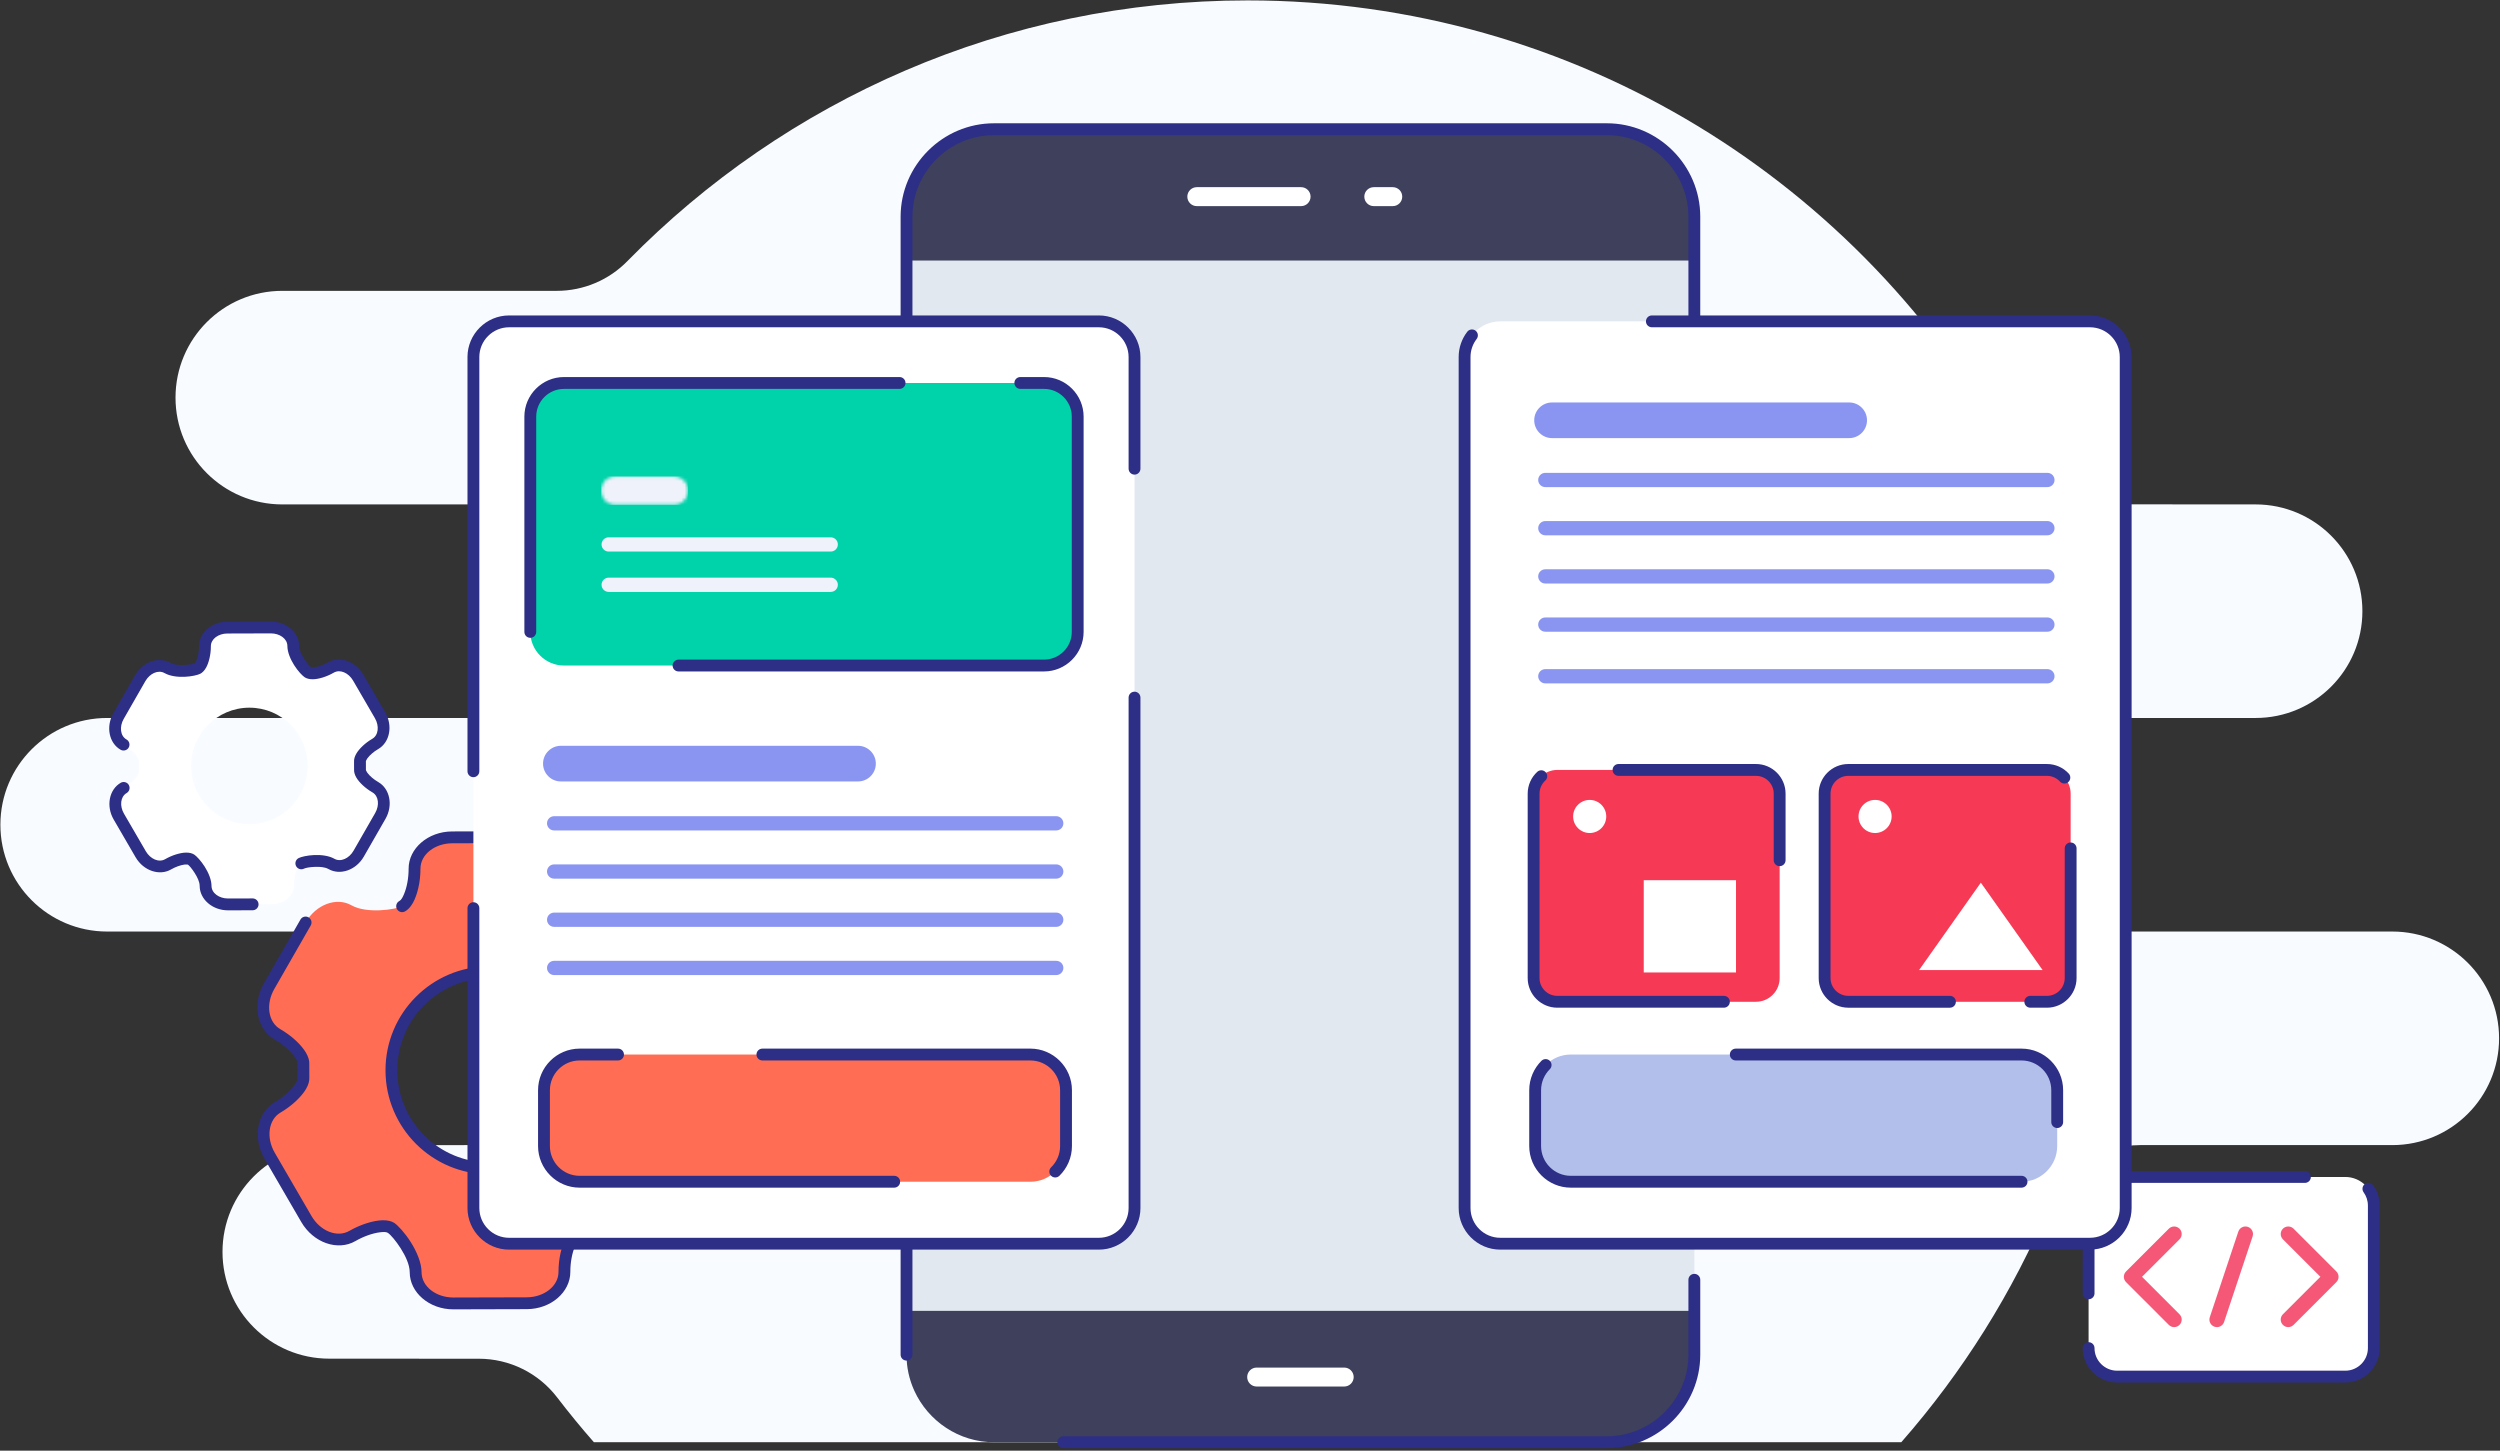 <svg xmlns="http://www.w3.org/2000/svg" xmlns:xlink="http://www.w3.org/1999/xlink" width="760" height="441" viewBox="0 0 760 441">
    <rect x="0" y="0" width="760" height="441" fill="#333333" stroke="none"/>
    <defs>
        <path id="z7nkefw3ia" d="M22.18.089c2.391 0 4.335 1.943 4.335 4.334 0 2.393-1.944 4.337-4.334 4.337H4.447C2.057 8.76.115 6.816.115 4.423.115 2.032 2.057.09 4.447.09h17.734z"/>
    </defs>
    <g fill="none" fill-rule="evenodd">
        <g>
            <g>
                <g>
                    <path fill="#F8FBFF" d="M180.535 438.427c-3.871-4.413-7.598-8.959-11.172-13.627-5.673-7.404-14.472-11.748-23.798-11.748-17.998-.02-45.463-.02-45.463-.02-17.928 0-32.462-14.531-32.462-32.46 0-17.927 14.534-32.462 32.462-32.462H202.68c17.928 0 32.46-14.532 32.46-32.462 0-17.928-14.532-32.46-32.46-32.46H32.581C14.653 283.188.12 268.654.12 250.726c0-17.928 14.533-32.463 32.461-32.463h116.862c17.928 0 32.46-14.532 32.46-32.46s-14.532-32.46-32.46-32.46H85.818c-17.928 0-32.461-14.535-32.461-32.463S67.89 88.418 85.818 88.418h83.447c8.117 0 15.89-3.29 21.54-9.118C238.73 30.428 305.489.124 379.27.124c99.981 0 187.068 55.648 231.943 137.623 5.26 9.6 15.338 15.567 26.287 15.567 19.716.03 48.206.03 48.206.03 17.928 0 32.463 14.531 32.463 32.46 0 17.927-14.535 32.46-32.463 32.46h-63.621c-17.928 0-32.465 14.534-32.465 32.462 0 17.928 14.537 32.462 32.465 32.462H727.26c17.926 0 32.46 14.532 32.46 32.46 0 17.93-14.534 32.462-32.46 32.462h-76.62c-12.072 0-22.97 7.239-27.65 18.368-11.096 26.443-26.376 50.71-44.996 71.95H180.535" transform="translate(-989 -2673) translate(989 2673)"/>
                    <path fill="#E2E8F0" d="M515.08 65.886v345.935c0 14.637-11.978 26.606-26.613 26.606H302.196c-14.633 0-26.611-11.969-26.611-26.606V65.887c0-14.635 11.978-26.61 26.611-26.61h186.271c14.635 0 26.614 11.975 26.614 26.609" transform="translate(-989 -2673) translate(989 2673)"/>
                    <path fill="#3E405C" d="M515.08 398.513v13.308c0 14.637-11.978 26.609-26.61 26.609H302.196c-10.74 0-20.057-6.45-24.247-15.67-1.529-3.358-2.364-7.049-2.364-10.94v-13.307H515.08M515.08 65.886v13.306H275.586V65.887c0-14.635 11.98-26.609 26.613-26.609H488.47c14.632 0 26.61 11.975 26.61 26.609" transform="translate(-989 -2673) translate(989 2673)"/>
                    <path fill="#FFF" d="M363.826 62.663h31.708c1.59 0 2.883-1.291 2.883-2.883 0-1.59-1.294-2.882-2.883-2.882h-31.708c-1.592 0-2.88 1.292-2.88 2.882 0 1.592 1.288 2.883 2.88 2.883M417.634 62.663h5.764c1.592 0 2.883-1.291 2.883-2.883 0-1.59-1.291-2.882-2.883-2.882h-5.764c-1.592 0-2.883 1.292-2.883 2.882 0 1.592 1.291 2.883 2.883 2.883M382.027 421.507h26.611c1.592 0 2.883-1.293 2.883-2.882 0-1.591-1.291-2.883-2.883-2.883h-26.61c-1.592 0-2.883 1.292-2.883 2.883 0 1.589 1.291 2.882 2.882 2.882" transform="translate(-989 -2673) translate(989 2673)"/>
                    <path fill="#2D2E85" d="M513.28 389.052v22.769c0 13.646-11.169 24.809-24.81 24.809H323.258c-.993 0-1.8.806-1.8 1.8 0 .99.807 1.8 1.8 1.8H488.47c15.621 0 28.41-12.783 28.41-28.41v-22.768c0-.991-.808-1.8-1.8-1.8-.993 0-1.8.809-1.8 1.8M277.385 411.82V256.196c0-.993-.809-1.8-1.8-1.8-.994 0-1.8.807-1.8 1.8v155.626c0 .991.806 1.797 1.8 1.797.991 0 1.8-.806 1.8-1.797M277.385 151.3V65.888c0-13.645 11.17-24.809 24.811-24.809h186.271c13.647 0 24.814 11.163 24.814 24.808v89.442c0 .996.804 1.802 1.8 1.802.991 0 1.797-.806 1.797-1.802V65.886c0-15.624-12.787-28.409-28.41-28.409l-186.272.001c-15.622 0-28.411 12.784-28.411 28.41V151.3c0 .991.806 1.8 1.8 1.8.991 0 1.8-.809 1.8-1.8" transform="translate(-989 -2673) translate(989 2673)"/>
                    <path fill="#FF6E54" d="M148.882 355.18c-16.46.049-29.85-13.264-29.891-29.73-.048-16.47 13.266-29.85 29.732-29.895 16.46-.045 29.849 13.265 29.892 29.734.048 16.461-13.27 29.851-29.733 29.892m64.368-18.915c-4.52-2.601-8.064-6.602-7.868-8.918l-.01-4.291c-.213-2.297 3.31-6.343 7.82-8.947 4.531-2.626 5.638-9.233 2.455-14.705l-11.196-19.275c-3.177-5.452-9.446-7.756-13.98-5.143-4.517 2.619-9.787 3.735-11.736 2.458-1.956-1.25-7.478-8.256-7.49-13.483-.015-5.235-5.187-9.483-11.499-9.466l-22.286.062c-6.31.017-11.456 4.296-11.44 9.53.014 5.226-1.695 10.345-3.774 11.406-2.091 1.06-10.863 2.32-15.395-.281-4.546-2.58-10.804-.245-13.946 5.22l-11.091 19.346c-3.15 5.489-2.014 12.094 2.542 14.667 4.52 2.596 8.06 6.63 7.865 8.928l.007 2.152.004 2.13c.21 2.32-3.312 6.345-7.816 8.973-4.54 2.625-5.638 9.228-2.462 14.683l11.195 19.277c3.179 5.45 9.448 7.766 13.983 5.143 4.516-2.604 9.78-3.72 11.734-2.47 1.951 1.284 7.476 8.29 7.488 13.515.016 5.23 5.189 9.482 11.495 9.463l22.296-.06c6.305-.02 11.448-4.3 11.438-9.526-.014-5.23 1.692-10.372 3.766-11.428 2.09-1.066 10.87-2.304 15.396.278 4.553 2.597 10.805.238 13.956-5.227l11.095-19.337c3.144-5.474 2-12.072-2.546-14.674" transform="translate(-989 -2673) translate(989 2673)"/>
                    <path fill="#2D2E85" d="M206.006 279.223c-3.72-6.379-11.13-8.851-16.435-5.796-2.486 1.443-5.213 2.4-7.387 2.674-1.056.132-1.942.18-2.462-.161-.884-.566-2.496-2.436-3.941-4.709-1.443-2.27-2.731-4.958-2.736-7.274-.017-6.125-5.916-11.28-13.301-11.261l-22.289.062c-7.386.022-13.255 5.208-13.235 11.336.008 2.868-.54 5.707-1.4 7.728-.421.986-.833 1.785-1.392 2.068-.884.454-1.236 1.539-.784 2.424.452.884 1.538 1.234 2.422.785.875-.449 1.76-1.356 2.49-2.68 1.328-2.403 2.274-6.337 2.264-10.335-.014-4.346 4.408-7.711 9.645-7.726l22.289-.062c5.236-.014 9.679 3.326 9.69 7.67.008 2.912 1.486 6.341 3.296 9.192 1.81 2.852 3.938 5.11 5.026 5.806.808.528 2.037.842 3.552.809 2.733-.063 6.602-1.224 10.056-3.228 3.763-2.167 8.882-.036 11.522 4.493.5.856 1.603 1.147 2.462.648.857-.502 1.148-1.604.648-2.463m-57.13 74.158c-15.466.043-28.046-12.463-28.085-27.936-.045-15.475 12.465-28.049 27.937-28.09 15.466-.043 28.046 12.466 28.087 27.936.046 15.47-12.465 28.051-27.938 28.09m.01 3.6c-17.455.05-31.65-14.067-31.696-31.527-.05-17.462 14.067-31.65 31.527-31.699 17.453-.048 31.652 14.067 31.697 31.527.05 17.46-14.071 31.656-31.529 31.699" transform="translate(-989 -2673) translate(989 2673)"/>
                    <path fill="#2D2E85" d="M94.032 327.607c.059.972-.256 2.16-.989 3.42-1.365 2.35-4.266 5.141-7.725 7.16-3.767 2.176-4.444 7.694-1.809 12.22l.001.003 11.193 19.272c2.64 4.526 7.763 6.672 11.53 4.49 3.452-1.987 7.313-3.149 10.046-3.218 1.507-.036 2.733.266 3.576.806 1.082.71 3.198 2.974 5.003 5.82 1.812 2.854 3.29 6.283 3.296 9.19.013 4.341 4.456 7.687 9.69 7.67l22.294-.06c5.232-.017 9.652-3.386 9.643-7.72-.01-4.002.936-7.947 2.26-10.357.73-1.325 1.616-2.234 2.492-2.68.885-.452 1.97-.097 2.419.787.454.885.098 1.97-.787 2.421-.557.283-.965 1.08-1.385 2.071-.86 2.026-1.406 4.875-1.4 7.748.015 6.115-5.853 11.308-13.23 11.33l-22.296.06c-7.38.022-13.282-5.138-13.3-11.26-.005-2.314-1.295-5-2.737-7.273-1.449-2.287-3.07-4.166-3.922-4.728-.524-.333-1.415-.285-2.475-.151-2.176.278-4.904 1.231-7.385 2.662-5.307 3.07-12.723.58-16.441-5.792l-.002-.004-11.194-19.275c-3.718-6.386-2.198-14.073 3.111-17.148 2.471-1.44 4.627-3.326 5.908-5.073.613-.838 1.077-1.57 1.022-2.177-.005-.055-.007-.108-.007-.161l-.004-2.126-.007-2.153c0-.053.001-.108.006-.161.052-.6-.419-1.33-1.035-2.162-1.29-1.743-3.455-3.627-5.921-5.045-5.334-3.012-6.906-10.702-3.22-17.131l11.093-19.342c.494-.862 1.595-1.162 2.458-.667.861.494 1.159 1.596.666 2.457l-11.093 19.342c-2.613 4.555-1.913 10.07 1.878 12.214 3.467 1.992 6.381 4.783 7.76 7.125.74 1.255 1.061 2.439 1.008 3.401l.007 2.112.004 2.083" transform="translate(-989 -2673) translate(989 2673)"/>
                    <path fill="#FFF" d="M75.878 250.55c-9.778.03-17.73-7.876-17.755-17.659-.029-9.78 7.88-17.729 17.658-17.755 9.778-.024 17.729 7.882 17.755 17.662.03 9.777-7.881 17.726-17.658 17.752zm38.231-11.234c-2.687-1.54-4.791-3.922-4.671-5.292l-.005-1.27-.003-1.279c-.126-1.365 1.967-3.77 4.644-5.318 2.692-1.558 3.35-5.482 1.46-8.731l-6.652-11.45c-1.89-3.238-5.608-4.606-8.302-3.056-2.684 1.555-5.812 2.22-6.97 1.46-1.16-.74-4.442-4.902-4.448-8.01-.008-3.108-3.078-5.63-6.829-5.623l-13.237.041c-3.748.01-6.802 2.551-6.793 5.66.007 3.102-1.01 6.14-2.244 6.772-1.239.629-6.45 1.38-9.14-.166-2.702-1.53-6.42-.146-8.284 3.101l-6.59 11.489c-1.869 3.262-1.192 7.183 1.511 8.714 2.685 1.544 4.788 3.936 4.67 5.3l.008 1.281v1.263c.127 1.38-1.963 3.77-4.643 5.325-2.694 1.563-3.348 5.484-1.463 8.727l6.654 11.45c1.887 3.233 5.612 4.61 8.304 3.053 2.685-1.546 5.81-2.206 6.968-1.462 1.159.761 4.44 4.92 4.447 8.023.01 3.106 3.081 5.63 6.83 5.621l13.24-.036c3.745-.012 6.804-2.551 6.794-5.659-.007-3.103 1.007-6.156 2.24-6.785 1.239-.631 6.452-1.37 9.145.166 2.7 1.54 6.415.141 8.284-3.103l6.59-11.487c1.863-3.25 1.185-7.171-1.515-8.719z" transform="translate(-989 -2673) translate(989 2673)"/>
                    <path fill="#2D2E85" d="M59.2 201.636c.05-.07.376-.528.529-.886.479-1.123.777-2.702.774-4.298-.011-4 3.767-7.452 8.587-7.466l13.24-.039c4.825-.012 8.622 3.418 8.632 7.421.003 1.255.73 2.7 1.51 3.931.762 1.198 1.59 2.206 2.084 2.547.087.01.633.06 1.01.01 1.212-.152 2.727-.692 4.117-1.496 3.463-1.994 8.324-.456 10.754 3.708l6.653 11.453c2.432 4.183 1.35 9.19-2.114 11.193-1.372.792-2.574 1.839-3.285 2.808-.218.298-.433.783-.464.852l.003.096.008 2.547c0 .033 0 .065-.003.098.03.07.249.552.467.847.716.965 1.925 2.002 3.302 2.792 3.474 1.992 4.578 6.993 2.182 11.174l-6.592 11.491c-2.404 4.176-7.264 5.75-10.736 3.768-1.09-.621-2.701-.717-4.154-.66-1.458.058-2.78.279-3.284.535-.885.452-1.97.099-2.42-.787-.451-.885-.097-1.97.787-2.419.737-.377 2.641-.84 4.774-.926 2.136-.084 4.477.216 6.081 1.13 1.929 1.102 4.497-.118 5.831-2.436l6.59-11.484c1.33-2.32 1.078-5.158-.849-6.264-2.184-1.25-4.01-3.01-4.878-4.48-.522-.886-.73-1.729-.698-2.418l-.008-2.448c-.036-.686.168-1.53.686-2.419.861-1.48 2.68-3.254 4.857-4.512 1.921-1.113 2.154-3.948.805-6.269l-6.65-11.448c-1.351-2.313-3.924-3.51-5.844-2.407-2.173 1.26-4.608 1.98-6.326 2.019-1.078.024-1.95-.224-2.518-.596-.69-.444-2.057-1.862-3.206-3.67-1.152-1.814-2.068-4.002-2.072-5.853-.006-2.22-2.346-3.835-5.023-3.828l-13.24.039c-2.674.01-5.002 1.639-4.996 3.859.006 2.51-.603 4.98-1.438 6.49-.52.94-1.164 1.569-1.793 1.89-.734.375-2.637.84-4.766.927-2.138.086-4.48-.216-6.076-1.133-1.93-1.094-4.502.11-5.834 2.431l-6.59 11.49c-1.332 2.325-1.091 5.16.837 6.251.864.49 1.169 1.589.68 2.453-.489.864-1.588 1.169-2.453.68-3.482-1.971-4.594-6.978-2.186-11.173l6.59-11.491c2.396-4.176 7.258-5.74 10.74-3.766 1.09.624 2.696.72 4.146.66 1.424-.057 2.716-.27 3.24-.518M57.118 262.836c-.092-.01-.64-.055-1.018-.01-1.212.154-2.729.694-4.112 1.488-3.464 2.004-8.334.456-10.76-3.703l-6.655-11.453c-2.426-4.17-1.352-9.177 2.116-11.186.859-.5 1.962-.206 2.46.653s.205 1.963-.655 2.46c-1.923 1.116-2.154 3.95-.81 6.261v.003l6.652 11.448c1.35 2.311 3.926 3.513 5.852 2.4 2.17-1.248 4.598-1.966 6.313-2.007 1.073-.026 1.94.214 2.54.6.687.45 2.044 1.87 3.189 3.675 1.15 1.814 2.066 4 2.07 5.846.01 2.22 2.35 3.835 5.025 3.828l7.471-.019c.994-.005 1.803.8 1.805 1.793.004.996-.801 1.802-1.794 1.807l-7.472.02c-4.823.011-8.62-3.418-8.634-7.417-.003-1.255-.731-2.7-1.512-3.931-.767-1.21-1.602-2.227-2.071-2.558v.002" transform="translate(-989 -2673) translate(989 2673)"/>
                    <path fill="#FFF" d="M721.642 366.466v43.358c0 4.766-3.9 8.669-8.672 8.669h-69.367c-4.769 0-8.673-3.903-8.673-8.669v-43.358c0-4.767 3.904-8.667 8.673-8.667h69.367c4.774 0 8.672 3.9 8.672 8.667" transform="translate(-989 -2673) translate(989 2673)"/>
                    <path fill="#2D2E85" d="M636.73 393.18v-26.714c0-3.776 3.093-6.867 6.873-6.867H700.7c.994 0 1.8-.809 1.8-1.8 0-.993-.806-1.8-1.8-1.8h-57.096c-5.76 0-10.473 4.711-10.473 10.467v26.714c0 .994.808 1.8 1.8 1.8.993 0 1.8-.806 1.8-1.8M718.536 362.45c.82 1.13 1.306 2.52 1.306 4.016v43.358c0 3.775-3.09 6.869-6.872 6.869h-69.367c-3.777 0-6.873-3.094-6.873-6.869 0-.994-.804-1.8-1.8-1.8-.992 0-1.8.806-1.8 1.8 0 5.755 4.716 10.469 10.473 10.469h69.367c5.765 0 10.472-4.714 10.472-10.469v-43.358c0-2.285-.74-4.404-1.992-6.13-.586-.804-1.712-.984-2.516-.398-.804.583-.984 1.71-.398 2.512" transform="translate(-989 -2673) translate(989 2673)"/>
                    <path fill="#F55877" d="M695.63 403.442c-.588 0-1.173-.223-1.622-.67-.893-.894-.893-2.342 0-3.237l11.388-11.393-11.388-11.383c-.893-.895-.893-2.347 0-3.24.893-.893 2.345-.893 3.24 0l13.006 13.003c.43.43.672 1.016.672 1.62 0 .608-.243 1.19-.672 1.62l-13.006 13.01c-.449.447-1.034.67-1.618.67M660.948 403.442c-.588 0-1.176-.223-1.62-.67l-13.008-13.007c-.43-.427-.672-1.015-.672-1.623 0-.602.242-1.188.672-1.617l13.008-13.006c.893-.893 2.342-.893 3.238 0 .895.895.895 2.345 0 3.24l-11.388 11.383 11.388 11.396c.895.892.895 2.342 0 3.235-.45.446-1.035.67-1.618.67M673.951 403.442c-.24 0-.482-.036-.725-.117-1.2-.399-1.848-1.695-1.447-2.895l8.671-26.018c.401-1.195 1.697-1.85 2.897-1.445 1.2.399 1.848 1.695 1.45 2.895l-8.674 26.016c-.321.96-1.214 1.567-2.172 1.567v-.003" transform="translate(-989 -2673) translate(989 2673)"/>
                    <path fill="#FFF" d="M445.234 367.248c0 5.962 4.876 10.838 10.836 10.838h179.304c5.961 0 10.836-4.876 10.836-10.838V108.53c0-5.96-4.875-10.837-10.836-10.837H456.07c-5.96 0-10.836 4.877-10.836 10.837v258.718" transform="translate(-989 -2673) translate(989 2673)"/>
                    <path fill="#2D2E85" d="M446.045 100.856c-1.637 2.132-2.611 4.794-2.611 7.674v258.72c0 6.95 5.685 12.636 12.636 12.636h179.304c6.95 0 12.636-5.685 12.636-12.636V108.53c0-6.95-5.686-12.637-12.636-12.637H502.17c-.993 0-1.8.807-1.8 1.8 0 .994.807 1.8 1.8 1.8h133.203c4.97 0 9.036 4.067 9.036 9.037v258.72c0 4.97-4.066 9.036-9.036 9.036H456.07c-4.97 0-9.036-4.065-9.036-9.036V108.53c0-2.056.696-3.958 1.867-5.481.605-.787.456-1.919-.331-2.524-.79-.605-1.92-.456-2.525.331" transform="translate(-989 -2673) translate(989 2673)"/>
                    <path fill="#8A95F1" d="M562.15 133.186h-90.327c-2.99 0-5.419-2.428-5.419-5.418 0-2.991 2.429-5.418 5.42-5.418h90.326c2.99 0 5.419 2.427 5.419 5.418 0 2.99-2.429 5.418-5.42 5.418M622.414 148.08H469.776c-1.198 0-2.167-.97-2.167-2.167 0-1.197.97-2.167 2.167-2.167h152.638c1.197 0 2.167.97 2.167 2.167 0 1.196-.97 2.167-2.167 2.167M622.414 162.737H469.776c-1.198 0-2.167-.972-2.167-2.167 0-1.198.97-2.168 2.167-2.168h152.638c1.197 0 2.167.97 2.167 2.168 0 1.195-.97 2.167-2.167 2.167M622.414 177.391H469.776c-1.198 0-2.167-.97-2.167-2.167 0-1.195.97-2.167 2.167-2.167h152.638c1.197 0 2.167.972 2.167 2.167 0 1.198-.97 2.167-2.167 2.167M622.414 192.043H469.776c-1.198 0-2.167-.97-2.167-2.167 0-1.195.97-2.167 2.167-2.167h152.638c1.197 0 2.167.972 2.167 2.167 0 1.198-.97 2.167-2.167 2.167M622.414 207.751H469.776c-1.198 0-2.167-.972-2.167-2.17 0-1.195.97-2.167 2.167-2.167h152.638c1.197 0 2.167.972 2.167 2.168 0 1.197-.97 2.17-2.167 2.17" transform="translate(-989 -2673) translate(989 2673)"/>
                    <path fill="#B2BFEB" d="M625.39 348.41c0 5.96-4.88 10.839-10.839 10.839H477.523c-5.959 0-10.836-4.88-10.836-10.839v-16.992c0-5.961 4.877-10.838 10.836-10.838h137.028c5.96 0 10.839 4.877 10.839 10.838v16.992" transform="translate(-989 -2673) translate(989 2673)"/>
                    <path fill="#2D2E85" d="M614.551 357.449H477.523c-4.97 0-9.036-4.068-9.036-9.039v-16.992c0-2.486 1.02-4.744 2.657-6.381.703-.703.703-1.843 0-2.547-.703-.7-1.843-.7-2.546 0-2.29 2.29-3.71 5.45-3.71 8.928v16.992c0 6.95 5.685 12.639 12.635 12.639h137.028c.994 0 1.8-.809 1.8-1.8 0-.996-.806-1.8-1.8-1.8M527.674 322.38h86.877c4.97 0 9.039 4.068 9.039 9.038v9.701c0 .991.806 1.8 1.8 1.8.99 0 1.8-.809 1.8-1.8v-9.7c0-6.951-5.688-12.639-12.639-12.639h-86.877c-.994 0-1.8.806-1.8 1.8s.806 1.8 1.8 1.8" transform="translate(-989 -2673) translate(989 2673)"/>
                    <path fill="#F63954" d="M541.013 297.348c0 3.953-3.235 7.193-7.19 7.193H473.41c-3.958 0-7.193-3.24-7.193-7.193V241.25c0-3.955 3.235-7.19 7.193-7.19h60.412c3.956 0 7.19 3.235 7.19 7.19v56.098" transform="translate(-989 -2673) translate(989 2673)"/>
                    <path fill="#2D2E85" d="M524.069 302.74h-50.66c-2.966 0-5.392-2.428-5.392-5.392V241.25c0-1.564.677-2.976 1.75-3.964.731-.67.78-1.81.105-2.542-.672-.732-1.812-.78-2.542-.106-1.79 1.647-2.913 4.006-2.913 6.612v56.098c0 4.942 4.046 8.993 8.993 8.993h50.659c.991 0 1.8-.809 1.8-1.8 0-.994-.809-1.8-1.8-1.8M492.029 235.86h41.793c2.967 0 5.39 2.424 5.39 5.39v20.264c0 .99.807 1.8 1.8 1.8.994 0 1.8-.81 1.8-1.8V241.25c0-4.946-4.043-8.99-8.99-8.99H492.03c-.994 0-1.8.806-1.8 1.8 0 .991.806 1.8 1.8 1.8" transform="translate(-989 -2673) translate(989 2673)"/>
                    <path fill="#F63954" d="M629.474 297.348c0 3.953-3.237 7.193-7.195 7.193h-60.41c-3.955 0-7.19-3.24-7.19-7.193V241.25c0-3.955 3.235-7.19 7.19-7.19h60.41c3.955 0 7.195 3.235 7.195 7.19v56.098" transform="translate(-989 -2673) translate(989 2673)"/>
                    <path fill="#2D2E85" d="M592.783 302.74H561.87c-2.964 0-5.39-2.428-5.39-5.392V241.25c0-2.966 2.426-5.39 5.39-5.39h60.41c1.565 0 2.979.677 3.967 1.75.672.73 1.812.777 2.544.105.73-.674.778-1.814.104-2.544-1.647-1.788-4.006-2.911-6.615-2.911h-60.41c-4.944 0-8.99 4.044-8.99 8.99v56.098c0 4.942 4.046 8.993 8.99 8.993h30.914c.994 0 1.8-.809 1.8-1.8 0-.994-.806-1.8-1.8-1.8M627.674 257.911v39.437c0 2.964-2.426 5.393-5.395 5.393h-5.069c-.993 0-1.8.806-1.8 1.8 0 .991.807 1.8 1.8 1.8h5.07c4.946 0 8.994-4.051 8.994-8.993v-39.437c0-.993-.806-1.8-1.8-1.8-.993 0-1.8.807-1.8 1.8" transform="translate(-989 -2673) translate(989 2673)"/>
                    <path fill="#FFF" d="M583.399 294.898L602.177 268.327 620.954 294.898 583.399 294.898M499.699 295.637L527.746 295.637 527.746 267.59 499.699 267.59zM570.022 243.17c2.779 0 5.035 2.254 5.035 5.033 0 2.78-2.256 5.035-5.035 5.035-2.78 0-5.033-2.256-5.033-5.035 0-2.779 2.253-5.033 5.033-5.033M483.266 243.17c2.78 0 5.033 2.254 5.033 5.033 0 2.78-2.253 5.035-5.033 5.035-2.779 0-5.035-2.256-5.035-5.035 0-2.779 2.256-5.033 5.035-5.033M143.916 367.25c0 5.962 4.88 10.836 10.838 10.836h179.304c5.96 0 10.836-4.874 10.836-10.836V108.532c0-5.96-4.876-10.838-10.836-10.838H154.754c-5.959 0-10.838 4.877-10.838 10.838V367.25" transform="translate(-989 -2673) translate(989 2673)"/>
                    <path fill="#2D2E85" d="M142.116 276.08v91.17c0 6.95 5.688 12.639 12.638 12.639h179.304c6.95 0 12.636-5.688 12.636-12.639V212.071c0-.991-.806-1.8-1.8-1.8-.993 0-1.8.809-1.8 1.8v155.18c0 4.97-4.065 9.038-9.036 9.038H154.754c-4.97 0-9.038-4.068-9.038-9.039v-91.17c0-.994-.806-1.8-1.8-1.8-.991 0-1.8.806-1.8 1.8M346.694 142.484v-33.952c0-6.95-5.685-12.638-12.636-12.638H154.754c-6.95 0-12.638 5.687-12.638 12.638v125.934c0 .993.809 1.8 1.8 1.8.994 0 1.8-.807 1.8-1.8V108.532c0-4.97 4.068-9.038 9.038-9.038h179.304c4.97 0 9.036 4.067 9.036 9.038v33.952c0 .993.807 1.8 1.8 1.8.994 0 1.8-.807 1.8-1.8" transform="translate(-989 -2673) translate(989 2673)"/>
                    <path fill="#00D3AA" d="M327.617 126.647v65.449c0 5.623-4.603 10.224-10.227 10.224H171.437c-5.623 0-10.227-4.598-10.227-10.224v-65.447c0-5.625 4.601-10.227 10.227-10.227H317.39c5.626-.002 10.227 4.6 10.227 10.225" transform="translate(-989 -2673) translate(989 2673)"/>
                    <path fill="#2D2E85" d="M163.01 192.098V126.65c0-4.635 3.79-8.427 8.427-8.427H273.47c.994 0 1.8-.807 1.8-1.8 0-.994-.806-1.8-1.8-1.8H171.437c-6.617 0-12.027 5.412-12.027 12.027v65.45c0 .99.807 1.8 1.8 1.8.994 0 1.8-.81 1.8-1.8M310.176 118.222h7.214c4.635-.002 8.427 3.79 8.427 8.425v65.449c0 4.634-3.792 8.424-8.427 8.424H206.27c-.996 0-1.8.806-1.8 1.8 0 .996.804 1.8 1.8 1.8h111.12c6.615 0 12.027-5.41 12.027-12.024v-65.45c0-6.614-5.412-12.026-12.027-12.024h-7.214c-.996 0-1.8.806-1.8 1.8 0 .993.804 1.8 1.8 1.8" transform="translate(-989 -2673) translate(989 2673)"/>
                </g>
                <g transform="translate(-989 -2673) translate(989 2673) translate(182.64 144.72)">
                    <mask id="gz4qaix4kb" fill="#fff">
                        <use xlink:href="#z7nkefw3ia"/>
                    </mask>
                    <path fill="#F0F2FB" d="M0.115 8.76L26.515 8.76 26.515 0.089 0.115 0.089z" mask="url(#gz4qaix4kb)"/>
                </g>
                <g>
                    <path fill="#F0F2FB" d="M89.098 4.474H21.602c-1.197 0-2.17-.97-2.17-2.165 0-1.198.973-2.167 2.17-2.167h67.496c1.197 0 2.167.97 2.167 2.167 0 1.195-.97 2.165-2.167 2.165M89.098 16.742H21.602c-1.197 0-2.17-.972-2.17-2.167 0-1.197.973-2.17 2.17-2.17h67.496c1.197 0 2.167.973 2.167 2.17 0 1.195-.97 2.167-2.167 2.167" transform="translate(-989 -2673) translate(989 2673) translate(163.44 163.2)"/>
                    <path fill="#8A95F1" d="M97.392 74.36H7.066c-2.99 0-5.42-2.427-5.42-5.418 0-2.99 2.43-5.419 5.42-5.419h90.326c2.993 0 5.42 2.429 5.42 5.42 0 2.99-2.427 5.416-5.42 5.416M157.658 89.256H5.018c-1.197 0-2.167-.97-2.167-2.167 0-1.198.97-2.167 2.167-2.167h152.64c1.196 0 2.168.97 2.168 2.167 0 1.197-.972 2.167-2.168 2.167M157.658 103.91H5.018c-1.197 0-2.167-.97-2.167-2.167 0-1.197.97-2.167 2.167-2.167h152.64c1.196 0 2.168.97 2.168 2.167 0 1.198-.972 2.167-2.168 2.167M157.658 118.567H5.018c-1.197 0-2.167-.972-2.167-2.167 0-1.198.97-2.17 2.167-2.17h152.64c1.196 0 2.168.972 2.168 2.17 0 1.195-.972 2.167-2.168 2.167M157.658 133.222H5.018c-1.197 0-2.167-.972-2.167-2.168 0-1.195.97-2.167 2.167-2.167h152.64c1.196 0 2.168.972 2.168 2.167 0 1.196-.972 2.168-2.168 2.168" transform="translate(-989 -2673) translate(989 2673) translate(163.44 163.2)"/>
                    <path fill="#FF6E54" d="M160.63 185.21c0 5.96-4.875 10.839-10.836 10.839H12.768c-5.962 0-10.838-4.88-10.838-10.839v-16.992c0-5.961 4.876-10.838 10.838-10.838h137.026c5.961 0 10.836 4.874 10.836 10.836v16.994" transform="translate(-989 -2673) translate(989 2673) translate(163.44 163.2)"/>
                    <path fill="#2D2E85" d="M108.4 194.249H12.767c-4.97 0-9.036-4.068-9.036-9.039v-16.992c0-4.97 4.065-9.038 9.036-9.038h11.676c.993 0 1.8-.806 1.8-1.8s-.807-1.8-1.8-1.8H12.766c-6.95 0-12.636 5.688-12.636 12.638v16.992c0 6.95 5.685 12.639 12.636 12.639H108.4c.993 0 1.8-.809 1.8-1.8 0-.996-.807-1.8-1.8-1.8M68.328 159.18h81.466c4.97 0 9.036 4.066 9.036 9.036v16.994c0 2.523-1.05 4.815-2.734 6.459-.71.693-.725 1.833-.031 2.544.696.71 1.836.725 2.549.031 2.352-2.3 3.816-5.503 3.816-9.034v-16.994c0-6.95-5.686-12.636-12.636-12.636H68.328c-.994 0-1.8.806-1.8 1.8s.806 1.8 1.8 1.8" transform="translate(-989 -2673) translate(989 2673) translate(163.44 163.2)"/>
                </g>
            </g>
        </g>
    </g>
</svg>
